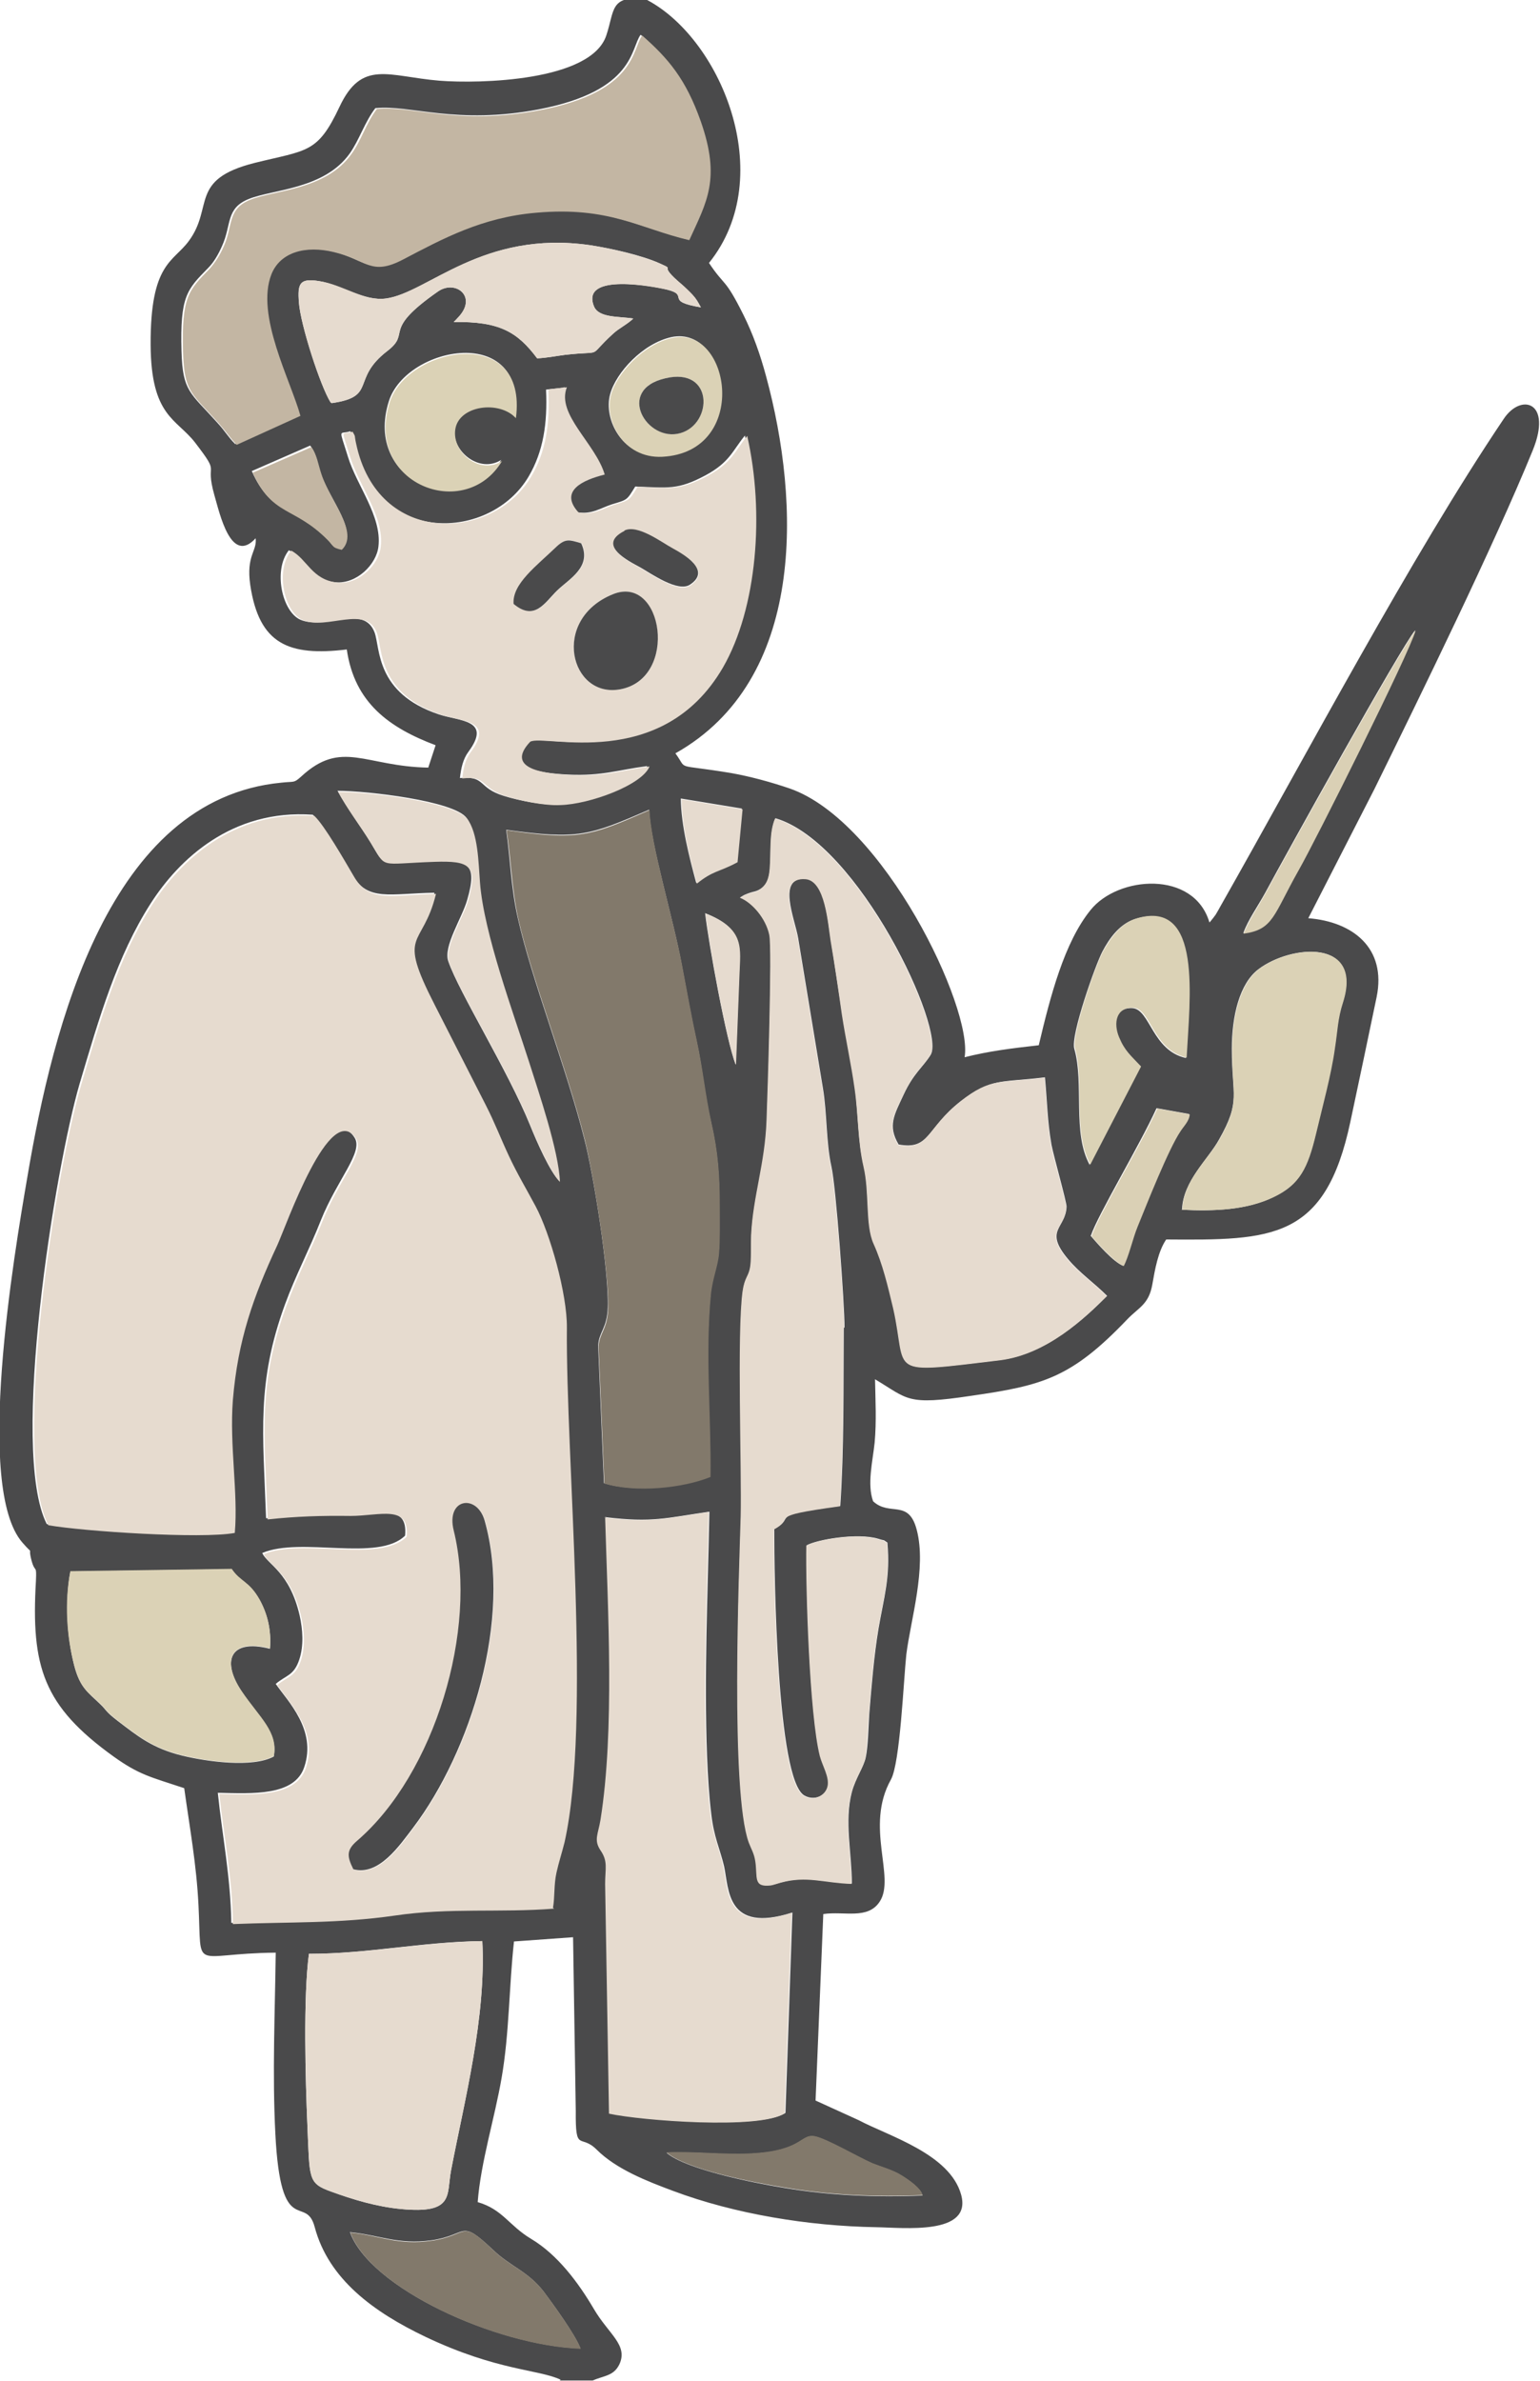 <?xml version="1.0" encoding="UTF-8"?> <svg xmlns="http://www.w3.org/2000/svg" width="1646" height="2545" viewBox="0 0 1646 2545" fill="none"> <g clip-path="url(#clip0_127_185)"> <path fill-rule="evenodd" clip-rule="evenodd" d="M374.367 2385.71C404.909 2388.59 425.545 2399.32 461.04 2394.37C501.074 2388.59 490.756 2370.44 527.076 2404.69C546.061 2422.85 564.221 2427.39 581.143 2449.26C590.635 2462.05 614.573 2494.65 620.352 2509.92C529.552 2506.62 395.004 2445.13 373.955 2385.29L374.367 2385.71ZM712.802 2300.69C741.693 2299.46 771.409 2303.17 800.713 2301.93C857.669 2299.46 855.192 2280.88 870.463 2283.36C882.845 2285.42 918.752 2306.47 932.372 2312.25C942.69 2316.37 954.246 2319.26 963.326 2325.04C971.993 2330.41 984.375 2339.07 986.026 2346.5C935.674 2348.56 886.559 2346.5 837.858 2338.25C804.427 2332.88 733.438 2318.44 712.802 2301.11V2300.69ZM330.206 2088.16C393.766 2088.16 449.896 2075.37 515.519 2074.54C519.647 2157.08 496.534 2244.16 482.089 2319.68C477.136 2346.09 485.803 2366.31 428.847 2360.94C402.433 2358.47 376.844 2350.63 354.144 2342.37C328.968 2333.29 331.031 2329.17 328.555 2271.81C326.491 2224.35 324.015 2133.56 330.206 2088.16ZM75.142 1679.61L247.661 1677.13C257.153 1691.16 265.821 1689.93 277.377 1709.73C285.632 1724.59 290.172 1741.92 288.521 1762.15C244.772 1751 236.93 1776.18 258.392 1807.95C277.377 1836.02 297.188 1851.7 292.648 1877.28C269.948 1889.66 220.834 1882.65 195.245 1876.46C162.639 1868.62 146.543 1855 125.907 1839.32C111.461 1828.17 115.176 1829 106.509 1820.75C94.127 1808.78 85.46 1803.83 79.269 1779.89C71.427 1748.94 69.364 1711.8 75.142 1680.02V1679.61ZM646.766 1621.42C697.531 1627.61 711.977 1622.25 758.202 1615.64C756.551 1703.13 752.424 1790.21 755.725 1877.28C756.551 1897.92 757.789 1918.96 760.265 1939.19C763.155 1963.95 769.345 1975.5 773.885 1994.48C779.251 2018.83 775.949 2066.7 846.938 2044.01L839.509 2258.19C812.682 2275.93 685.975 2266.03 651.719 2258.6L647.591 2013.05C647.591 1996.96 650.893 1989.53 642.639 1977.15C635.21 1966.01 640.162 1959.82 642.639 1944.55C657.91 1848.81 650.481 1720.46 647.591 1621.01L646.766 1621.42ZM1165.97 1320.58C1173.4 1298.29 1218.39 1223.6 1236.14 1184.39L1270.81 1190.58C1270.39 1197.6 1264.62 1202.96 1260.9 1208.74C1248.11 1227.72 1224.99 1286.74 1215.09 1310.67C1210.14 1322.64 1205.6 1342.86 1200.23 1352.77C1189.91 1348.64 1172.99 1329.24 1165.56 1320.58H1165.97ZM1164.74 1245.06C1145.75 1210.8 1158.96 1157.98 1148.23 1120.84C1144.1 1106.4 1170.93 1030.88 1178.36 1016.84C1185.79 1002.81 1196.93 986.719 1214.68 981.767C1284.43 961.545 1270.81 1067.6 1267.5 1130.74C1231.6 1122.9 1229.12 1078.75 1210.55 1077.51C1191.98 1076.27 1189.09 1094.02 1195.28 1108.87C1201.47 1123.73 1207.66 1127.86 1218.8 1140.24L1164.32 1245.47L1164.74 1245.06ZM1263.38 1292.51C1264.62 1261.98 1291.44 1238.87 1303 1217.82C1326.52 1176.14 1316.62 1172.01 1316.62 1120.84C1316.62 1085.76 1324.87 1051.1 1345.1 1035.83C1379.35 1009.83 1456.95 1002.4 1435.07 1071.32C1429.29 1089.06 1429.29 1101.86 1426.4 1120.43C1422.28 1148.08 1412.78 1183.98 1406.18 1212.04C1397.51 1247.95 1389.26 1266.1 1361.19 1279.31C1332.3 1293.34 1298.05 1294.58 1262.96 1292.93L1263.38 1292.51ZM789.982 1041.19C788.743 1073.38 787.505 1105.57 786.267 1137.76C776.362 1112.59 757.376 1008.59 753.662 975.989C796.172 992.496 790.807 1013.54 789.982 1041.19ZM590.635 2038.64C532.854 2043.18 479.2 2037.4 420.18 2046.07C360.335 2054.74 307.919 2052.67 247.248 2055.15C246.423 2005.63 237.755 1963.53 232.803 1916.08C269.948 1916.9 314.935 1919.79 325.253 1888.43C338.46 1848.81 307.919 1818.68 294.711 1799.7C305.855 1790.21 314.11 1791.03 319.888 1773.7C324.84 1758.84 323.602 1741.51 320.301 1726.65C309.57 1680.02 286.044 1672.18 280.266 1659.8C321.951 1642.06 404.084 1669.7 432.974 1641.23C436.276 1606.15 404.084 1618.95 373.129 1618.95C341.762 1618.95 315.348 1619.77 284.393 1622.66C281.092 1531.46 274.075 1477.81 304.617 1394.03C315.76 1363.5 331.031 1334.61 343 1304.07C360.747 1259.91 388.813 1231.03 378.907 1215.76C351.667 1173.25 304.617 1309.02 294.711 1329.66C268.71 1384.96 252.614 1430.76 247.248 1495.14C243.121 1543.84 253.026 1595.01 249.312 1637.1C213.817 1643.29 87.936 1635.45 49.966 1628.85C9.931 1549.61 59.045 1247.53 85.047 1158.39C106.096 1087.41 125.081 1021.8 160.989 965.672C191.118 918.626 247.661 864.565 334.333 870.756C345.064 881.073 367.351 919.452 376.431 935.134C393.353 963.609 416.053 954.942 464.342 954.117C449.896 1013.54 421.831 992.496 463.103 1072.97C482.089 1109.7 499.423 1144.36 517.583 1179.85C527.488 1199.25 533.267 1215.34 542.347 1234.33C551.427 1253.72 560.919 1268.99 570.825 1287.98C586.095 1316.86 604.668 1381.65 604.255 1417.97C603.017 1557.87 630.67 1838.08 601.779 1967.66C599.303 1979.22 595.588 1989.12 593.112 2000.26C590.223 2013.47 591.874 2025.85 589.397 2037.82L590.635 2038.64ZM901.83 1418.8C901.417 1480.7 902.243 1549.61 898.116 1609.45C816.809 1620.18 852.716 1620.6 827.54 1634.21C827.54 1681.67 830.016 1902.04 859.732 1918.96C870.876 1925.15 882.845 1918.96 884.908 1908.65C886.972 1898.74 879.13 1887.19 876.654 1876.46C865.51 1832.3 861.383 1695.7 862.209 1651.55C873.352 1645.36 916.688 1637.93 938.563 1644.53C947.643 1647.42 942.277 1644.53 948.468 1648.66C951.77 1686.21 944.754 1706.85 938.975 1740.69C934.023 1770.4 931.546 1802.18 929.07 1832.3C928.245 1845.09 927.832 1866.55 925.356 1878.11C923.292 1888.43 914.625 1899.98 910.497 1915.25C902.243 1946.61 910.497 1980.45 910.497 2013.05C881.607 2012.23 862.621 2003.98 834.556 2011.82C832.905 2012.23 825.476 2014.71 823.825 2014.71C805.252 2016.77 810.205 2006.04 807.729 1989.12C806.491 1980.87 803.189 1975.5 800.713 1968.9C780.902 1914.84 790.394 1678.78 792.045 1621.01C793.696 1570.66 787.918 1423.75 794.109 1379.59C796.173 1365.15 800.3 1363.91 801.951 1354.83C803.602 1347.4 802.776 1328.83 803.189 1319.75C805.252 1277.66 818.46 1243.41 819.698 1196.77C820.523 1175.73 825.889 1013.13 822.587 998.686C818.872 980.941 803.602 964.021 791.22 959.069L795.347 956.593C806.491 951.641 806.491 954.117 813.507 949.577C819.698 945.038 822.174 938.435 823 928.531C824.238 909.96 822.174 890.152 828.778 874.47C918.339 900.881 1011.2 1101.03 994.693 1127.44C986.439 1140.65 976.533 1146.84 965.803 1169.95C955.897 1191.41 948.468 1202.96 960.437 1223.18C994.281 1229.37 989.328 1206.26 1027.3 1176.55C1059.49 1151.79 1070.22 1157.16 1116.86 1151.38C1119.34 1177.38 1119.34 1197.6 1123.88 1223.6C1126.35 1236.39 1139.97 1284.26 1139.97 1289.63C1139.15 1313.15 1115.21 1314.39 1141.62 1345.75C1154.01 1360.61 1168.86 1370.51 1183.31 1384.96C1160.2 1408.07 1118.92 1447.27 1068.98 1453.46C944.754 1468.32 970.755 1468.32 955.072 1398.16C949.706 1374.23 943.928 1350.7 934.023 1328.83C924.943 1308.61 929.895 1273.94 923.292 1246.29C916.688 1219.06 917.514 1191 913.799 1162.93C910.085 1136.52 904.307 1110.52 900.179 1083.7C896.052 1057.29 892.337 1031.7 888.21 1005.29C884.908 986.719 882.432 940.911 861.383 939.26C829.603 936.784 849.827 982.592 853.129 1002.81L879.543 1162.93C884.083 1189.76 882.845 1220.71 888.623 1246.71C893.576 1268.17 902.656 1393.62 902.656 1418.8H901.83ZM541.108 886.85C618.288 897.58 629.844 893.04 693.817 865.391C695.055 902.119 719.818 982.179 728.486 1030.46C733.851 1058.94 738.391 1084.94 744.582 1113C750.773 1141.06 753.249 1170.77 759.853 1198.84C767.282 1231.44 768.933 1255.79 768.933 1290.04C768.933 1305.31 769.345 1324.7 768.107 1339.56C766.869 1353.59 761.091 1365.97 759.44 1383.3C753.249 1446.86 759.44 1514.12 759.027 1578.09C729.724 1589.64 678.959 1595.42 645.528 1585.11L639.337 1438.19C640.162 1423.33 648.83 1420.03 649.655 1397.34C650.893 1358.13 634.384 1254.96 624.479 1216.99C604.668 1139 568.348 1047.8 553.49 981.354C546.061 948.752 545.648 919.864 541.108 887.263V886.85ZM744.169 943.8C736.74 916.15 728.073 882.723 727.66 853.423L792.871 864.153L787.505 920.69C767.695 931.419 761.504 929.356 743.756 943.8H744.169ZM598.064 1262.39C588.159 1253.31 573.301 1219.47 566.697 1202.96C542.759 1143.95 490.756 1061 479.2 1027.57C473.421 1011.48 494.058 980.941 499.423 961.545C510.567 923.166 500.661 918.626 463.516 919.865C402.845 921.928 412.751 927.705 395.829 900.056C384.273 881.072 370.24 862.915 360.747 845.169C392.527 845.169 484.978 855.899 498.598 874.057C510.154 889.326 510.567 920.277 512.218 942.149C516.345 996.623 548.125 1082.05 564.634 1133.63C574.539 1165 596.414 1228.55 597.652 1261.98L598.064 1262.39ZM1329 997.036C1333.54 983.83 1344.68 968.148 1352.11 954.53C1374.4 913.262 1496.98 692.065 1512.66 673.494C1506.06 697.43 1405.35 897.992 1387.61 929.769C1360.37 977.64 1361.19 992.909 1329 997.448V997.036ZM331.857 476.646C338.048 484.487 339.286 495.629 343 506.359C352.493 534.834 383.86 568.261 364.462 586.419C353.731 583.943 356.62 583.117 349.604 576.102C313.284 539.786 290.584 551.341 269.123 503.47L331.444 476.233L331.857 476.646ZM717.755 360.27C780.076 347.064 800.713 482.836 707.024 487.375C665.339 489.439 644.702 448.171 652.131 421.347C658.322 398.236 687.213 366.873 717.755 360.27ZM535.743 491.502C496.534 557.531 387.987 516.263 415.64 428.775C434.213 369.762 563.808 344.588 550.601 445.695C532.854 426.299 489.518 432.076 485.803 457.662C482.501 482.423 512.63 506.359 535.743 491.502ZM603.43 413.506C591.874 442.393 634.384 473.344 643.877 506.771C621.177 512.549 594.763 524.104 615.812 547.214C631.908 550.516 641.401 543.087 654.195 538.96C670.704 534.008 669.879 534.834 678.959 519.977C714.04 521.215 723.946 524.104 754.075 508.009C780.076 493.978 782.965 481.598 796.173 465.503C815.158 547.214 807.316 649.559 770.171 713.112C704.548 825.773 579.492 783.68 564.221 792.346C535.743 822.059 581.143 826.599 607.557 827.837C643.877 829.487 659.973 822.885 691.753 818.758C683.911 838.154 627.781 858.788 596.414 860.026C579.079 860.438 553.903 855.486 538.219 850.534C510.154 841.868 519.647 829.075 491.581 831.551C492.82 820.821 494.883 811.329 500.661 803.489C526.25 768.823 490.756 770.887 468.881 763.459C401.195 740.761 406.56 692.89 400.369 675.97C388.813 645.019 346.715 673.494 321.126 662.352C301.315 653.686 291.822 609.116 308.744 588.069C326.079 597.148 330.206 619.433 358.684 622.322C380.971 624.385 402.433 603.339 404.496 583.943C408.211 551.754 381.384 519.152 371.891 488.201C361.986 456.012 362.398 464.678 374.367 460.964C378.495 467.154 376.431 464.265 378.082 473.344C401.607 584.355 524.599 578.165 565.046 509.247C580.73 482.423 585.27 452.71 583.619 416.394L602.192 414.331L603.43 413.506ZM353.318 430.013C342.588 413.093 321.126 347.064 319.475 323.129C317.824 302.907 320.3 297.13 340.937 300.431C366.526 304.558 388.4 322.303 412.751 319.002C457.325 312.812 515.932 245.545 630.67 262.052C652.544 265.353 685.975 272.782 704.96 281.448C724.358 290.114 700.42 280.21 728.898 304.145C731.375 306.209 737.566 312.399 740.042 314.875C744.169 319.415 745.407 321.891 749.122 328.493C709.088 321.891 737.978 315.7 712.802 309.51C700.008 306.209 620.352 290.94 634.797 327.255C639.75 340.049 662.037 337.985 676.895 340.461C669.879 347.064 661.624 350.778 655.433 356.556C625.717 383.38 648.004 374.301 603.843 379.253C593.937 380.491 584.032 382.555 574.126 382.967C553.077 354.905 534.092 343.35 484.978 344.175C485.391 343.35 486.216 342.937 486.629 342.525L491.169 337.572C509.741 316.113 486.216 298.78 468.056 311.574C406.56 354.492 440.403 354.905 413.989 375.126C374.367 405.665 403.671 423.823 354.557 430.838L353.318 430.013ZM401.607 115.55C438.753 111.836 487.867 133.708 576.19 116.788C678.959 96.98 674.006 51.172 684.737 37.141C712.389 61.077 731.375 83.361 747.471 129.169C769.345 191.071 754.075 215.006 735.089 255.862C682.26 243.481 650.068 219.546 571.237 226.561C513.456 231.926 471.771 254.211 429.26 276.496C395.004 294.654 390.464 276.908 355.382 268.655C324.84 261.639 298.013 268.655 288.521 292.178C271.186 335.922 309.157 406.077 319.475 443.631L251.375 474.582C243.534 466.741 241.057 461.377 232.39 451.885C203.087 419.283 195.245 418.458 194.007 375.539C192.356 316.526 199.785 309.51 222.485 286.4C228.263 280.623 233.215 272.369 237.343 262.877C247.661 240.18 241.057 222.435 266.233 212.53C292.235 202.213 346.715 202.213 373.955 163.834C384.273 148.977 389.638 130.82 401.195 115.55H401.607ZM598.064 2544.17H633.559C645.528 2538.81 655.846 2539.64 662.037 2526.84C671.53 2506.21 650.481 2494.65 634.797 2467.83C618.288 2439.77 596.001 2409.64 567.523 2392.72C543.585 2378.28 537.394 2361.36 510.567 2353.52C513.868 2310.6 528.727 2263.96 536.156 2220.63C544.41 2173.17 543.997 2123.65 549.363 2074.96L612.51 2070.42L615.399 2256.12C614.986 2301.52 620.352 2280.06 637.686 2297.39C658.735 2318.44 691.753 2331.23 719.406 2341.55C785.442 2366.31 864.272 2379.1 936.086 2380.34C965.39 2380.75 1039.27 2389.42 1027.3 2345.68C1015.33 2301.93 949.706 2282.95 917.926 2266.03L871.701 2244.98L879.956 2045.66C902.656 2042.36 927.419 2051.85 940.214 2032.45C957.548 2006.45 924.117 1952.39 952.183 1902.04C962.088 1884.71 965.803 1795.16 968.692 1768.34C973.232 1731.61 990.566 1675.89 979.835 1635.04C971.168 1601.61 950.944 1621.01 933.197 1604.5C926.594 1586.34 932.785 1561.58 934.848 1541.77C936.912 1518.66 935.674 1497.2 935.261 1474.09C971.168 1495.55 968.692 1502.16 1037.62 1491.84C1114.8 1480.7 1144.93 1472.86 1205.18 1409.72C1217.15 1397.34 1227.88 1394.03 1231.6 1372.99C1234.49 1356.48 1237.79 1337.5 1246.46 1324.7C1359.54 1325.53 1416.5 1325.53 1443.33 1198.84C1452.82 1154.68 1462.31 1108.87 1471.39 1065.54C1482.12 1013.13 1445.8 985.068 1398.34 981.354L1468.91 843.519C1518.03 743.65 1596.86 582.705 1638.13 481.598C1659.59 429.187 1625.75 419.696 1607.18 447.758C1508.54 594.26 1396.69 805.965 1304.24 968.973C1302.59 971.862 1301.35 974.338 1299.28 977.64L1296.81 980.941C1294.74 983.417 1294.33 984.243 1292.68 985.893C1276.17 929.769 1194.87 935.959 1165.56 972.688C1137.5 1007.35 1122.64 1064.72 1110.26 1117.13C1080.95 1120.43 1057.43 1123.32 1031.01 1129.92C1040.09 1077.51 944.754 877.771 844.049 842.693C824.651 836.09 802.363 829.9 781.314 826.186C718.993 815.869 735.915 824.123 721.882 805.139C861.383 726.73 855.605 537.722 818.872 402.363C812.682 379.253 804.84 356.968 794.522 336.334C774.298 295.892 775.124 307.034 757.789 281.035C832.905 187.769 769.345 37.967 688.451 -1.651C651.719 -4.127 657.084 10.73 648.004 37.967C631.495 87.075 512.218 89.552 469.707 86.25C414.814 81.711 386.749 63.14 362.811 114.312C339.286 164.247 328.555 160.12 272.012 174.151C201.848 191.896 228.675 221.197 201.848 257.512C185.339 280.21 160.576 280.623 160.989 368.523C161.401 445.282 188.641 447.345 208.452 472.932C236.93 510.073 218.357 491.09 229.088 529.056C234.866 548.865 246.835 604.164 273.25 575.276C274.901 589.307 262.932 593.434 267.472 625.211C276.964 688.763 308.744 701.557 370.653 694.128C378.907 751.491 416.465 777.902 465.58 796.473L457.738 820.408C390.051 819.17 365.287 789.87 321.951 829.9C313.697 837.328 314.935 834.852 300.49 836.503C116.414 854.248 56.569 1096.49 29.329 1257.44C14.884 1341.62 -27.214 1590.06 23.964 1648.66C37.584 1664.34 28.916 1649.9 33.869 1668.47C37.584 1681.67 39.235 1671.36 38.409 1689.51C33.044 1781.54 46.251 1823.22 121.367 1877.28C149.02 1897.09 160.989 1899.16 196.896 1911.12C202.674 1952.8 210.103 1993.25 212.166 2036.58C215.881 2109.62 203.499 2087.75 294.711 2086.92C293.886 2151.3 290.997 2216.09 294.299 2280.47C300.077 2394.78 326.904 2344.02 336.397 2380.34C351.255 2436.05 399.544 2471.13 454.849 2497.54C531.203 2533.86 575.777 2532.21 599.303 2543.35L598.064 2544.17Z" fill="#4A4A4B"></path> <path fill-rule="evenodd" clip-rule="evenodd" d="M485.389 1636.28C476.722 1601.2 510.153 1596.66 518.407 1625.55C548.123 1730.37 503.549 1872.33 442.053 1953.63C427.608 1973.02 405.32 2005.63 378.081 1998.2C371.064 1984.17 370.651 1977.56 382.208 1967.66C464.753 1896.68 511.391 1741.51 485.389 1636.28ZM591.047 2039.05C593.11 2027.5 591.872 2014.71 594.761 2001.5C597.238 1990.36 600.539 1980.45 603.428 1968.9C632.319 1839.32 604.667 1559.11 605.905 1419.21C606.317 1382.89 587.745 1317.69 572.474 1289.21C562.569 1270.64 553.076 1254.96 543.996 1235.56C534.916 1216.17 529.138 1200.49 519.233 1181.09C501.073 1145.6 483.325 1110.52 464.753 1074.21C423.48 993.734 451.546 1014.78 465.991 955.355C417.702 956.593 394.59 965.259 378.081 936.372C368.588 920.277 346.713 881.898 335.983 871.993C249.31 865.803 192.767 919.864 162.638 966.91C126.731 1023.03 107.746 1088.65 86.697 1159.63C60.282 1248.77 11.581 1550.85 51.615 1630.09C89.173 1636.69 215.467 1644.94 250.961 1638.34C254.676 1595.83 245.183 1545.07 248.898 1496.38C254.263 1432 270.772 1385.78 296.361 1330.89C305.854 1310.26 352.904 1174.49 380.557 1216.99C390.462 1232.26 361.984 1261.15 344.65 1305.31C332.268 1336.26 317.41 1364.73 306.266 1395.27C275.312 1479.05 282.741 1532.69 286.043 1623.9C316.997 1620.6 343.412 1619.77 374.779 1620.18C405.733 1620.18 437.926 1607.39 434.624 1642.47C405.32 1670.94 323.601 1643.29 281.916 1661.04C287.694 1673.42 311.219 1681.26 321.95 1727.89C325.252 1742.75 326.49 1760.08 321.537 1774.94C315.759 1792.27 307.504 1791.45 296.361 1800.94C309.568 1820.33 340.11 1850.46 326.903 1889.66C316.172 1921.03 271.185 1918.14 234.452 1917.31C239.405 1964.77 248.485 2006.86 248.898 2056.39C309.568 2053.91 361.984 2055.97 421.829 2047.31C480.436 2038.64 534.503 2044.42 592.285 2039.88L591.047 2039.05Z" fill="#E6DBCF"></path> <path fill-rule="evenodd" clip-rule="evenodd" d="M902.241 1419.21C902.241 1394.03 893.161 1268.17 888.209 1247.12C882.431 1221.12 883.669 1190.17 879.129 1163.35L852.714 1003.23C849.413 983.418 829.189 937.198 860.969 939.674C882.018 941.324 884.907 987.545 887.796 1005.7C892.336 1032.11 896.051 1057.7 899.765 1084.11C903.892 1110.94 909.67 1136.93 913.385 1163.35C917.512 1191.41 916.687 1219.88 922.878 1246.71C929.481 1274.36 924.529 1309.02 933.609 1329.24C943.514 1351.12 948.879 1374.64 954.658 1398.57C970.341 1468.73 944.752 1468.73 1068.57 1453.87C1118.92 1447.68 1159.78 1408.48 1182.89 1385.37C1168.45 1370.51 1153.59 1361.02 1141.21 1346.16C1114.79 1314.8 1138.73 1313.56 1139.56 1290.04C1139.56 1284.67 1125.94 1237.22 1123.46 1224.01C1118.92 1198.01 1118.92 1177.79 1116.45 1151.79C1069.4 1157.57 1058.66 1151.79 1026.88 1176.96C988.914 1206.68 994.279 1229.79 960.023 1223.6C948.054 1203.38 955.483 1191.41 965.388 1170.36C976.119 1147.25 985.612 1141.06 994.279 1127.86C1010.79 1101.44 917.925 901.294 828.364 874.883C821.76 890.152 824.236 910.373 822.585 928.944C821.76 938.848 819.284 945.451 813.093 949.991C806.489 954.943 806.076 952.054 794.933 957.006L790.806 959.482C803.6 964.434 818.458 981.354 822.173 999.1C825.475 1013.13 820.109 1176.14 819.284 1197.19C817.633 1243.82 804.838 1278.07 802.775 1320.16C802.362 1329.24 803.187 1347.81 801.537 1355.24C799.886 1364.32 795.758 1365.56 793.695 1380C787.504 1424.16 792.869 1571.07 791.631 1621.42C789.98 1679.2 780.488 1915.25 800.298 1969.31C802.775 1975.91 806.076 1980.87 807.315 1989.53C809.791 2006.45 804.838 2017.18 823.411 2015.12C825.062 2015.12 832.491 2012.64 834.142 2012.23C862.207 2004.39 881.192 2012.64 910.083 2013.47C910.083 1980.87 901.829 1947.03 910.083 1915.66C914.21 1900.39 922.878 1889.25 924.941 1878.52C927.005 1866.97 927.418 1845.51 928.656 1832.71C931.132 1802.59 933.609 1770.81 938.561 1741.1C944.339 1707.26 951.356 1686.63 948.054 1649.07C941.45 1644.94 947.228 1647.83 938.149 1644.94C916.274 1637.93 872.938 1645.77 861.794 1651.96C860.969 1696.12 865.096 1832.71 876.24 1876.87C879.129 1887.6 886.558 1899.16 884.494 1909.06C882.431 1918.96 870.462 1925.57 859.318 1919.38C829.189 1902.46 827.125 1682.5 827.125 1634.63C851.889 1621.01 816.395 1621.01 897.701 1609.87C901.829 1550.44 901.003 1481.11 901.416 1419.21H902.241Z" fill="#E6DBCF"></path> <path fill-rule="evenodd" clip-rule="evenodd" d="M655.022 635.115C708.264 613.243 725.598 725.079 663.277 736.634C609.623 746.951 588.161 662.352 655.022 635.115ZM549.365 645.432C547.714 623.972 573.303 604.989 595.59 583.942C605.083 574.863 609.21 576.927 621.592 580.641C633.561 605.814 608.797 618.607 596.003 630.988C582.795 643.781 572.065 664.415 549.365 645.432ZM667.817 567.848C681.437 560.832 707.851 580.641 719.407 586.831C731.376 593.021 761.093 609.941 737.98 625.623C725.186 634.289 696.708 614.068 685.151 607.465C672.357 600.037 637.688 583.53 667.817 568.26V567.848ZM586.097 416.807C587.748 453.123 583.621 482.836 567.525 509.66C527.078 578.577 403.673 584.768 380.56 473.757C378.496 464.678 380.56 467.566 376.846 461.376C364.464 465.09 364.464 456.424 374.369 488.613C383.862 519.564 410.689 552.166 406.974 584.355C404.911 603.751 383.449 624.798 361.162 622.734C333.097 619.845 328.557 597.561 311.222 588.482C293.888 609.941 303.793 654.098 323.604 662.764C349.193 673.907 391.291 645.844 402.847 676.383C409.038 693.303 403.673 741.174 471.36 763.871C493.234 771.299 528.728 769.236 503.139 803.901C496.949 812.155 495.298 821.646 494.06 831.963C521.712 829.074 512.632 841.868 540.697 850.947C556.381 855.899 581.557 861.264 598.892 860.438C630.259 859.613 686.389 838.979 694.231 819.17C662.451 823.71 646.355 829.9 610.035 828.249C584.034 827.011 538.634 822.471 566.699 792.759C581.557 784.092 707.026 826.186 772.649 713.524C809.382 649.971 817.223 547.626 798.651 465.916C785.443 482.01 782.554 494.391 756.553 508.422C726.424 524.516 716.518 521.628 681.437 520.389C672.357 535.246 673.182 534.421 656.673 539.373C643.879 543.5 634.799 550.928 618.29 547.626C597.241 524.516 623.243 512.961 646.355 507.184C636.45 473.757 594.352 442.806 605.908 413.918L587.335 415.981L586.097 416.807Z" fill="#E6DBCF"></path> <path fill-rule="evenodd" clip-rule="evenodd" d="M541.52 887.676C546.473 920.69 546.885 949.578 553.902 981.767C568.76 1047.8 605.08 1139 624.89 1217.41C634.383 1255.37 650.892 1358.54 650.067 1397.75C649.241 1420.86 640.987 1423.75 639.748 1438.6L645.939 1585.52C679.37 1595.84 730.135 1590.47 759.439 1578.5C760.264 1514.54 753.661 1447.27 759.851 1383.72C761.502 1366.39 767.28 1354 768.519 1339.97C769.757 1325.12 769.344 1305.72 769.344 1290.45C769.344 1256.2 767.693 1231.85 760.264 1199.25C754.073 1171.19 751.184 1141.89 744.993 1113.41C738.802 1084.94 734.263 1058.94 728.897 1030.88C719.817 982.592 695.466 902.532 694.228 865.804C630.256 893.866 618.699 898.405 541.52 887.263V887.676Z" fill="#82796B"></path> <path fill-rule="evenodd" clip-rule="evenodd" d="M646.767 1621.42C649.656 1720.88 657.085 1849.22 641.814 1944.96C639.338 1960.23 634.385 1966.42 641.814 1977.56C650.069 1989.53 646.767 1996.96 646.767 2013.47L650.894 2259.01C685.15 2266.44 812.27 2276.35 838.684 2258.6L846.113 2044.42C775.125 2067.12 778.426 2019.25 773.061 1994.9C768.934 1975.91 762.743 1964.36 759.441 1939.6C756.965 1919.38 755.726 1898.33 754.901 1877.7C751.599 1790.21 755.726 1703.13 757.377 1616.06C711.152 1622.66 696.707 1628.02 645.942 1621.83L646.767 1621.42Z" fill="#E6DBCF"></path> <path fill-rule="evenodd" clip-rule="evenodd" d="M402.844 116.376C391.287 131.645 386.335 149.803 375.604 164.66C348.364 203.039 293.884 203.039 267.883 213.356C242.706 223.26 249.31 241.006 238.992 263.703C234.865 273.195 229.499 281.036 224.134 287.226C201.434 310.336 194.005 317.351 195.656 376.365C196.894 419.283 204.736 420.109 234.039 452.711C242.294 462.202 245.183 467.154 253.025 475.408L321.124 444.457C310.806 406.903 272.835 336.747 290.17 293.003C299.663 269.48 326.49 262.052 357.031 269.481C392.113 277.734 396.24 295.479 430.909 277.321C473.42 255.037 515.105 232.339 572.887 227.387C651.304 220.372 683.91 244.307 736.738 256.687C755.311 215.832 770.582 191.484 749.12 129.995C733.024 84.187 714.039 62.315 686.386 37.967C675.655 51.998 680.608 97.805 577.839 117.614C489.516 134.534 440.402 112.662 403.256 116.376H402.844Z" fill="#C3B6A3"></path> <path fill-rule="evenodd" clip-rule="evenodd" d="M330.204 2088.16C324.014 2133.56 326.49 2223.93 328.553 2271.81C331.03 2329.17 328.966 2333.29 354.142 2342.37C376.842 2350.63 402.431 2358.47 428.846 2360.94C485.802 2366.31 477.134 2346.09 482.087 2319.68C496.533 2244.16 519.645 2157.08 515.518 2074.54C449.895 2075.78 393.764 2088.16 330.204 2088.16Z" fill="#E6DBCF"></path> <path fill-rule="evenodd" clip-rule="evenodd" d="M75.142 1679.61C68.951 1711.39 71.015 1748.53 79.269 1779.48C85.46 1803.83 94.127 1808.78 106.509 1820.33C115.176 1828.59 111.462 1827.76 125.907 1838.9C146.543 1854.59 162.64 1868.2 195.245 1876.05C220.834 1882.24 269.536 1889.25 292.648 1876.87C297.601 1850.87 277.377 1835.6 258.392 1807.54C236.93 1775.76 244.772 1750.59 288.521 1761.73C290.172 1741.51 285.632 1724.18 277.377 1709.32C266.234 1689.51 257.154 1690.75 247.661 1676.72L75.142 1679.2V1679.61Z" fill="#DBD2B6"></path> <path fill-rule="evenodd" clip-rule="evenodd" d="M354.556 430.838C403.67 423.822 374.367 405.664 413.988 375.126C440.403 354.905 406.559 354.492 468.055 311.573C486.215 298.78 509.741 316.113 491.168 337.572L486.628 342.524C486.215 342.937 485.39 343.762 484.977 344.175C534.091 343.35 553.077 354.905 574.126 382.967C584.444 382.554 594.349 380.491 603.842 379.253C648.003 374.301 625.716 383.792 655.432 356.555C661.623 350.778 669.878 347.064 676.894 340.461C661.623 337.985 639.749 340.048 634.796 327.255C620.351 290.939 699.594 306.621 712.801 309.51C737.977 315.7 709.087 321.478 749.121 328.493C745.819 322.303 744.581 319.827 740.041 314.875C737.977 312.399 731.374 306.208 728.898 304.145C700.42 280.21 724.358 290.114 704.96 281.448C685.974 273.194 652.543 265.353 630.669 262.052C515.931 245.544 457.324 312.811 412.75 319.002C388.812 322.303 366.525 304.145 340.936 300.431C320.3 297.129 318.236 302.907 319.474 323.128C321.125 347.064 342.587 413.093 353.318 430.013L354.556 430.838Z" fill="#E6DBCF"></path> <path fill-rule="evenodd" clip-rule="evenodd" d="M1263.38 1292.93C1298.05 1294.58 1332.72 1293.34 1361.61 1279.31C1389.67 1265.69 1397.93 1247.95 1406.59 1212.04C1413.2 1183.98 1423.1 1148.08 1426.82 1120.43C1429.71 1102.27 1429.71 1089.06 1435.48 1071.32C1457.36 1002.81 1379.77 1009.83 1345.51 1035.83C1325.7 1051.1 1317.03 1085.76 1317.03 1120.84C1316.62 1172.01 1326.52 1176.55 1303.41 1217.82C1291.44 1238.87 1264.62 1261.98 1263.79 1292.51L1263.38 1292.93Z" fill="#DBD2B6"></path> <path fill-rule="evenodd" clip-rule="evenodd" d="M598.478 1263.21C597.24 1229.79 575.365 1166.23 565.46 1134.87C548.951 1083.29 517.171 997.449 513.044 943.387C511.393 921.515 510.98 890.564 499.424 875.295C485.804 857.137 392.941 845.995 361.574 846.408C371.066 864.566 385.099 882.723 396.655 901.294C413.577 928.944 403.672 923.166 464.342 921.103C501.488 919.865 511.393 924.404 500.249 962.783C494.471 982.179 474.248 1012.31 480.026 1028.81C491.995 1062.65 543.998 1145.19 567.524 1204.2C574.127 1220.3 588.985 1254.14 598.891 1263.63L598.478 1263.21Z" fill="#E6DBCF"></path> <path fill-rule="evenodd" clip-rule="evenodd" d="M1165.15 1245.06L1219.63 1139.82C1208.48 1127.86 1202.29 1123.32 1196.1 1108.46C1189.91 1093.6 1192.8 1076.27 1211.37 1077.1C1229.94 1077.92 1232.01 1122.08 1268.33 1130.33C1271.63 1067.19 1285.25 961.133 1215.5 981.354C1197.75 986.306 1187.02 1002.81 1179.18 1016.43C1171.34 1030.46 1144.92 1105.98 1149.05 1120.43C1159.37 1157.57 1146.16 1210.39 1165.56 1244.64L1165.15 1245.06Z" fill="#DBD2B6"></path> <path fill-rule="evenodd" clip-rule="evenodd" d="M374.369 2385.71C395.418 2445.54 529.966 2507.03 620.766 2510.34C614.987 2495.07 591.049 2462.46 581.557 2449.67C565.048 2427.8 546.475 2423.26 527.49 2405.1C491.17 2370.44 501.488 2389.01 461.454 2394.78C425.547 2400.15 405.323 2389.01 374.781 2386.12L374.369 2385.71Z" fill="#82796B"></path> <path fill-rule="evenodd" clip-rule="evenodd" d="M377.67 1997.79C404.91 2005.21 427.197 1972.2 441.642 1953.22C503.138 1871.92 547.713 1729.96 517.997 1625.14C509.742 1596.25 476.311 1601.2 484.979 1635.87C510.98 1741.1 464.755 1895.85 381.797 1967.25C370.241 1977.15 370.654 1983.76 377.67 1997.79Z" fill="#4A4A4B"></path> <path fill-rule="evenodd" clip-rule="evenodd" d="M536.567 492.74C513.042 508.009 482.913 483.661 486.628 458.9C490.342 433.314 533.678 427.537 551.425 446.933C564.633 345.826 435.45 370.587 416.464 430.013C388.812 517.501 497.359 558.769 536.567 492.74Z" fill="#DBD2B6"></path> <path fill-rule="evenodd" clip-rule="evenodd" d="M712.803 2300.69C733.439 2318.44 804.428 2332.47 837.859 2337.83C886.561 2346.09 935.675 2348.15 986.027 2346.09C984.376 2338.66 971.995 2329.99 963.327 2324.63C953.835 2318.85 942.691 2315.96 932.373 2311.84C918.753 2306.06 882.846 2285.01 870.464 2282.95C855.193 2280.47 857.67 2299.04 800.714 2301.52C771.41 2302.76 741.694 2299.04 712.803 2300.28V2300.69Z" fill="#82796B"></path> <path fill-rule="evenodd" clip-rule="evenodd" d="M706.197 405.665C761.09 388.745 763.153 448.583 730.548 461.789C694.641 476.233 658.321 420.521 706.197 405.665ZM718.579 361.095C688.037 367.698 659.146 399.062 652.956 422.172C645.527 448.996 666.163 490.264 707.848 488.201C801.537 483.249 781.313 347.477 718.579 361.095Z" fill="#DBD2B6"></path> <path fill-rule="evenodd" clip-rule="evenodd" d="M655.021 635.115C588.159 662.352 609.621 746.951 663.275 736.634C725.597 724.666 708.675 613.243 655.021 635.115Z" fill="#4A4A4B"></path> <path fill-rule="evenodd" clip-rule="evenodd" d="M1166.39 1320.99C1173.82 1329.66 1190.74 1348.64 1201.06 1353.18C1206.42 1343.28 1210.96 1323.05 1215.91 1311.09C1225.82 1286.74 1248.93 1228.14 1261.73 1209.15C1265.44 1203.38 1271.22 1198.01 1271.63 1191L1236.96 1184.81C1219.22 1224.01 1174.23 1298.29 1166.8 1320.99H1166.39Z" fill="#DAD0B5"></path> <path fill-rule="evenodd" clip-rule="evenodd" d="M1329.42 997.861C1361.2 993.322 1360.78 978.465 1388.02 930.182C1406.18 898.405 1506.47 697.843 1513.08 673.907C1497.39 692.478 1374.82 913.674 1352.53 954.943C1345.1 968.561 1334.37 984.243 1329.42 997.449V997.861Z" fill="#DAD0B5"></path> <path fill-rule="evenodd" clip-rule="evenodd" d="M269.948 504.708C291.41 552.579 314.11 540.611 350.43 577.34C357.446 584.355 354.557 585.181 365.288 587.657C384.273 569.499 353.319 536.072 343.826 507.597C340.112 496.867 338.873 485.725 332.683 477.884L270.361 505.121L269.948 504.708Z" fill="#C3B6A3"></path> <path fill-rule="evenodd" clip-rule="evenodd" d="M744.581 944.625C762.328 930.181 768.519 932.245 788.33 921.515L793.695 864.978L728.485 854.248C728.897 883.548 737.152 916.975 744.994 944.625H744.581Z" fill="#E6DBCF"></path> <path fill-rule="evenodd" clip-rule="evenodd" d="M706.199 405.665C658.323 420.522 694.642 476.233 730.55 461.79C763.155 448.584 761.091 388.745 706.199 405.665Z" fill="#4A4A4B"></path> <path fill-rule="evenodd" clip-rule="evenodd" d="M786.681 1138.17C787.92 1105.98 789.158 1073.79 790.396 1041.6C791.221 1013.96 796.999 992.909 754.076 976.401C757.791 1009 776.363 1113 786.681 1138.17Z" fill="#E6DBCF"></path> <path fill-rule="evenodd" clip-rule="evenodd" d="M667.403 567.435C637.275 582.704 671.943 599.624 684.738 606.64C696.294 613.243 724.772 633.464 737.567 624.798C760.679 609.529 730.963 592.609 718.994 586.006C707.438 579.816 681.436 560.007 667.403 567.022V567.435Z" fill="#4A4A4B"></path> <path fill-rule="evenodd" clip-rule="evenodd" d="M548.949 645.432C571.649 664.415 582.38 643.781 595.587 630.988C608.381 618.607 633.145 605.814 621.176 580.641C608.794 576.927 604.667 575.276 595.174 583.942C573.3 604.989 547.298 623.972 548.949 645.432Z" fill="#4A4A4B"></path> </g> <defs> <clipPath id="clip0_127_185"> <rect width="1646" height="2545" fill="white" transform="matrix(-1 0 0 1 1646 0)"></rect> </clipPath> </defs> </svg> 
